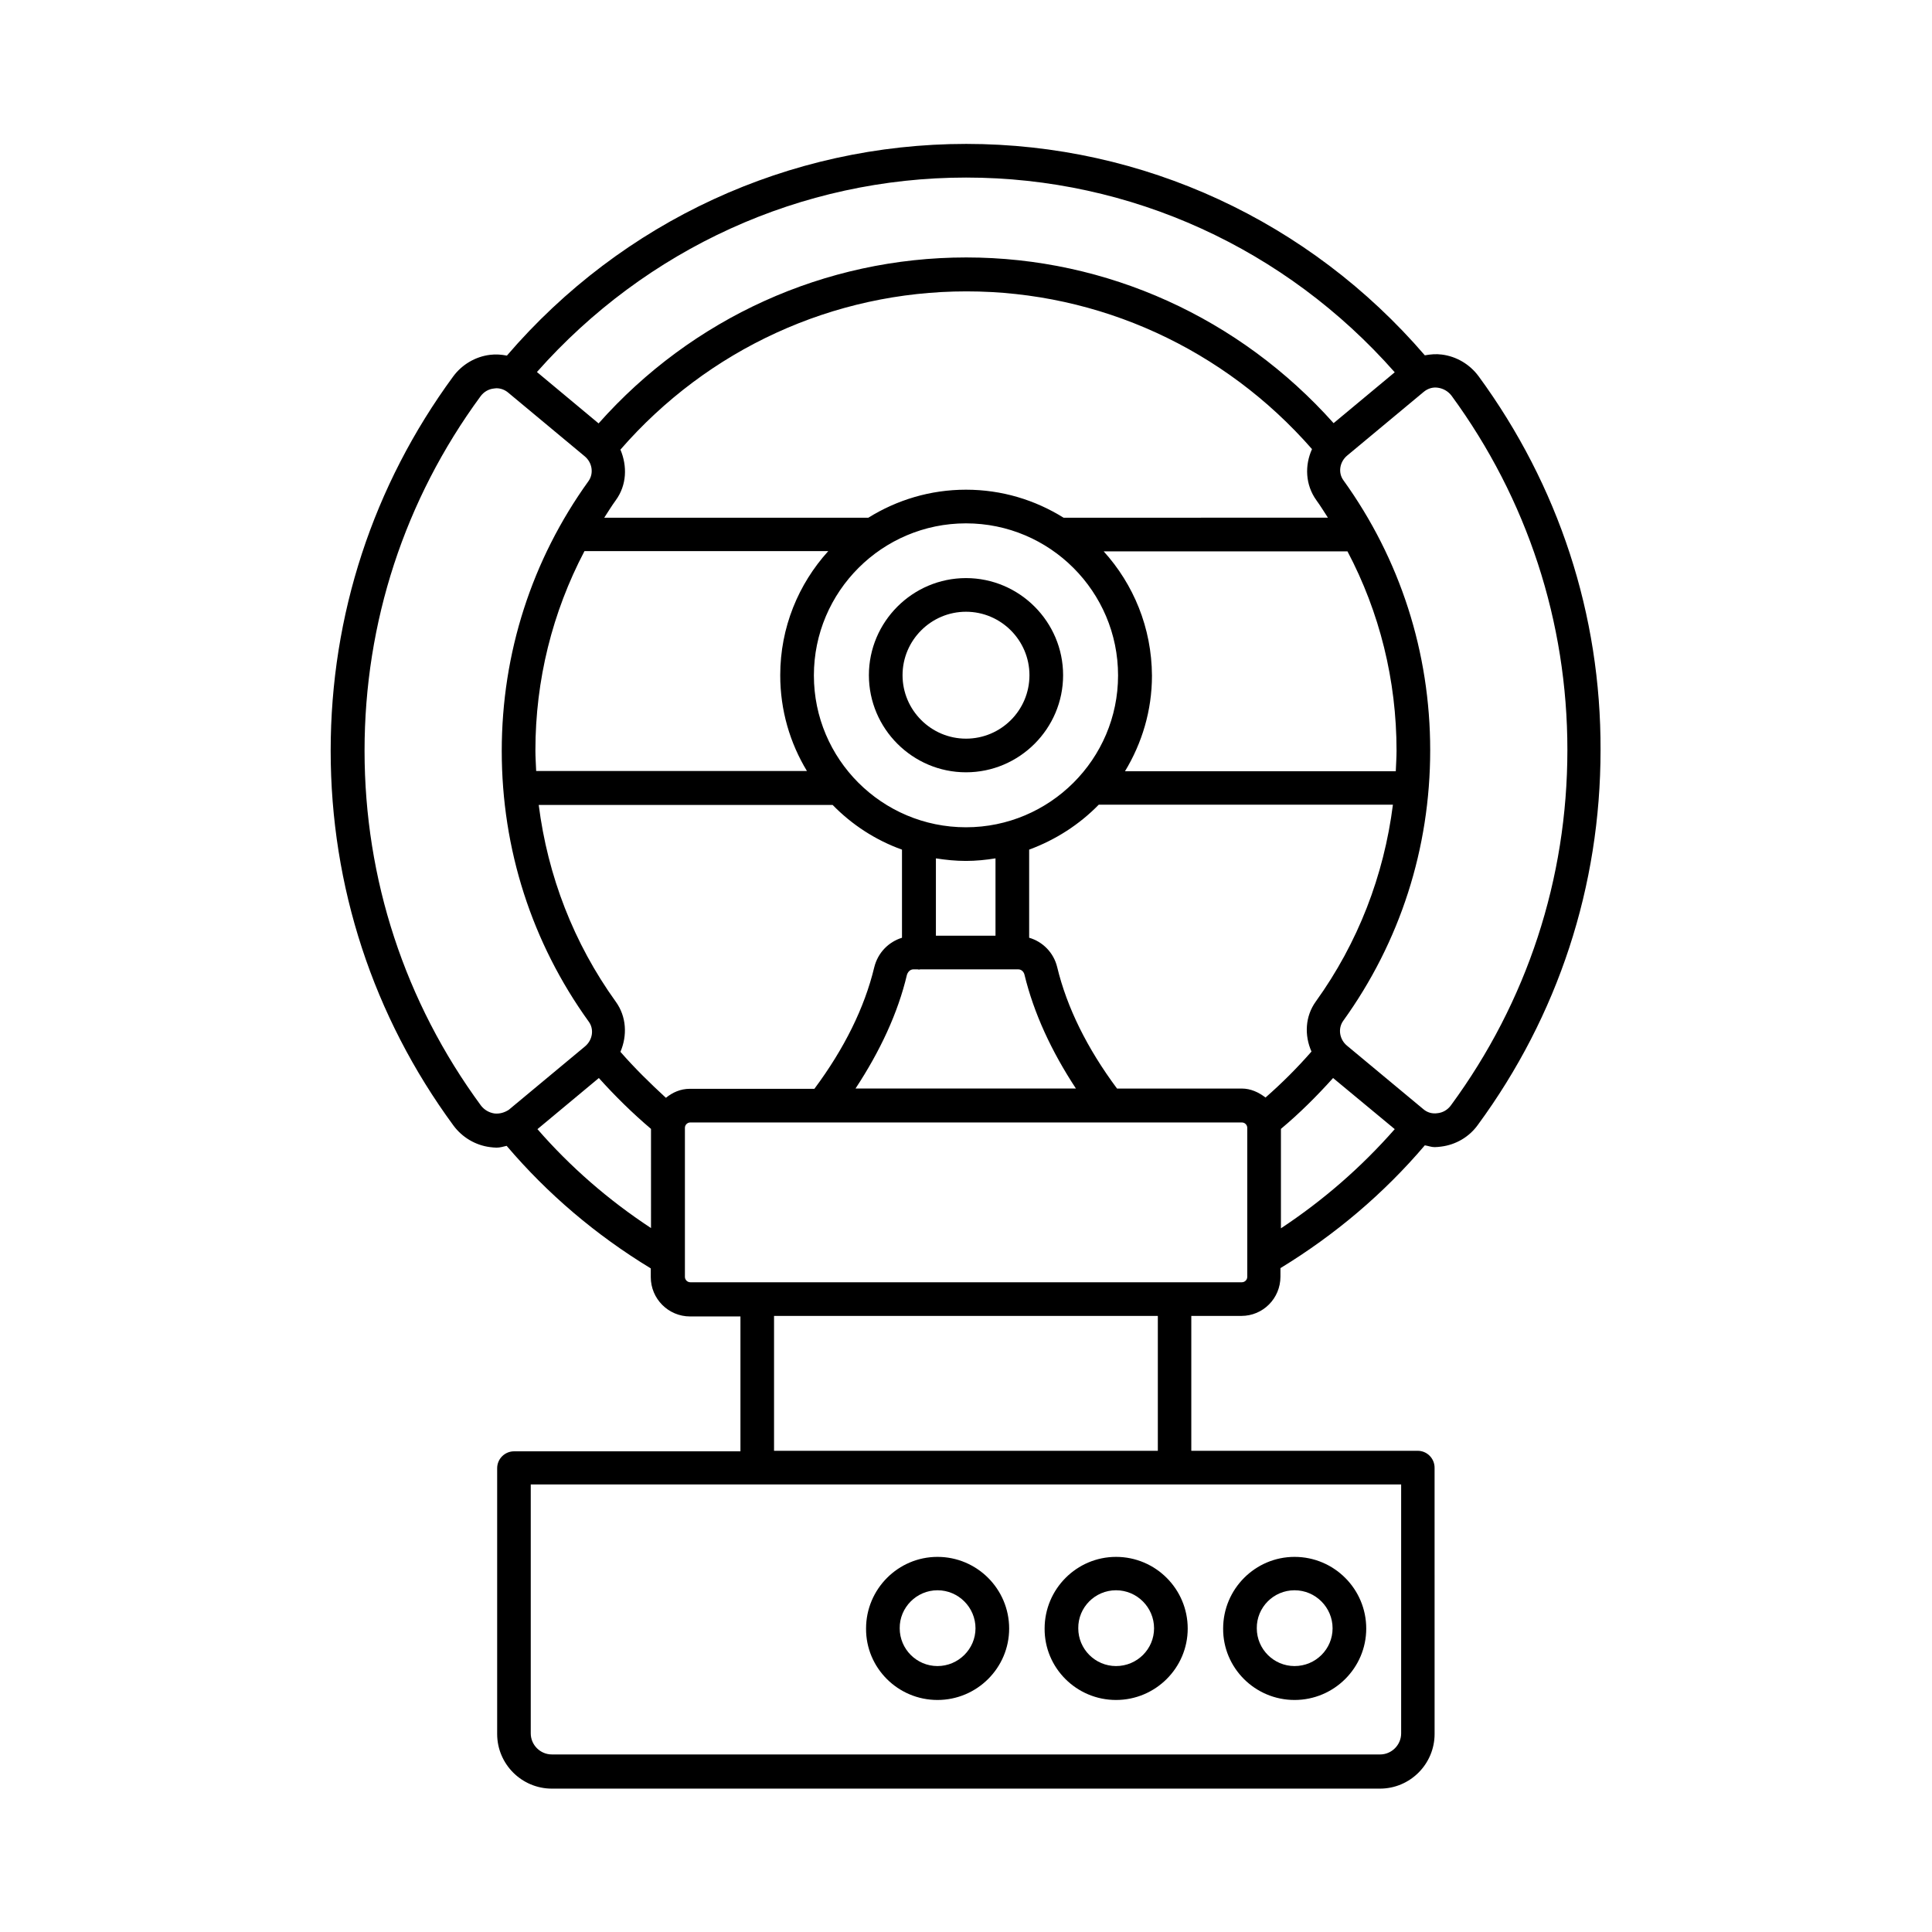 <?xml version="1.0" encoding="UTF-8"?>
<!-- Uploaded to: SVG Repo, www.svgrepo.com, Generator: SVG Repo Mixer Tools -->
<svg fill="#000000" width="800px" height="800px" version="1.1" viewBox="144 144 512 512" xmlns="http://www.w3.org/2000/svg">
 <g>
  <path d="m487.07 594.51c10.484 0 18.996-8.512 18.996-18.926 0-10.484-8.512-18.996-18.996-18.996-10.418 0-18.926 8.512-18.926 18.996-0.066 10.414 8.441 18.926 18.926 18.926zm0-29.074c5.582 0 10.078 4.562 10.078 10.078s-4.492 10.008-10.078 10.008c-5.516 0-10.008-4.492-10.008-10.008-0.066-5.516 4.426-10.078 10.008-10.078z"/>
  <path d="m439.76 594.51c10.484 0 18.996-8.512 18.996-18.926 0-10.484-8.512-18.996-18.996-18.996-10.418 0-18.926 8.512-18.926 18.996-0.07 10.414 8.441 18.926 18.926 18.926zm0-29.074c5.582 0 10.078 4.562 10.078 10.078s-4.492 10.008-10.078 10.008c-5.516 0-10.008-4.492-10.008-10.008-0.066-5.516 4.426-10.078 10.008-10.078z"/>
  <path d="m392.44 594.51c10.484 0 18.996-8.512 18.996-18.926 0-10.484-8.512-18.996-18.996-18.996-10.418 0-18.926 8.512-18.926 18.996-0.07 10.414 8.441 18.926 18.926 18.926zm0-29.074c5.582 0 10.078 4.562 10.078 10.078s-4.562 10.008-10.078 10.008-10.008-4.492-10.008-10.008c-0.07-5.516 4.492-10.078 10.008-10.078z"/>
  <path d="m535.82 243.68c-2.316-3.133-5.856-5.242-9.734-5.719-1.496-0.203-2.996-0.066-4.492 0.203-30.574-35.535-74.621-56.027-121.53-56.027-46.977 0-91.164 20.492-121.73 56.102-1.43-0.273-2.926-0.41-4.492-0.203-3.879 0.477-7.422 2.586-9.734 5.719-21.242 28.934-32.477 63.25-32.477 99.195 0 35.949 11.234 70.328 32.543 99.332 2.316 3.133 5.856 5.242 9.734 5.719 0.543 0.066 1.156 0.137 1.703 0.137 0.887 0 1.77-0.273 2.656-0.477 10.824 12.73 23.625 23.625 38.195 32.477v2.316c0 5.719 4.629 10.418 10.418 10.418h13.344v35.742h-59.98c-2.449 0-4.492 1.973-4.492 4.492v70.398c0 8.035 6.535 14.5 14.5 14.5h219.43c8.035 0 14.5-6.535 14.5-14.5l-0.004-70.539c0-2.449-1.973-4.492-4.492-4.492h-59.98v-35.742h13.277c5.719 0 10.348-4.629 10.348-10.418v-2.246c14.5-8.852 27.367-19.742 38.262-32.543 0.887 0.137 1.703 0.477 2.586 0.477 0.543 0 1.156-0.066 1.703-0.137 3.879-0.477 7.422-2.519 9.734-5.719 21.309-29.004 32.543-63.316 32.543-99.332 0.137-35.883-11.094-70.129-32.336-99.133zm-135.76-52.625c43.641 0 84.695 18.859 113.56 51.605l-16.203 13.48c-24.852-27.844-59.98-43.914-97.359-43.914-37.445 0-72.645 16.066-97.426 43.98l-16.34-13.617c28.934-32.676 69.988-51.535 113.77-51.535zm36.426 99.059h64.609c8.512 16.137 13.004 34.109 13.004 52.832 0 1.84-0.137 3.609-0.203 5.445h-71.762c4.492-7.422 7.148-16.066 7.148-25.328-0.066-12.727-4.902-24.234-12.797-32.949zm-22.672 110.77c1.02 0 1.566 0.816 1.703 1.496 2.449 10.078 7.082 20.152 13.617 30.094h-58.414c6.535-9.941 11.234-20.016 13.617-30.094 0.203-0.68 0.75-1.496 1.77-1.496h1.02c0.137 0 0.273 0.066 0.41 0.066s0.273-0.066 0.41-0.066zm-21.789-8.918v-20.492c2.586 0.41 5.242 0.68 7.965 0.68 2.656 0 5.309-0.273 7.828-0.68v20.492zm7.969-28.73c-22.262 0-40.305-18.043-40.305-40.238 0-22.262 18.109-40.305 40.305-40.305 22.262 0 40.305 18.109 40.305 40.305 0 22.195-18.109 40.238-40.305 40.238zm-42.145-14.91h-71.758c-0.066-1.84-0.203-3.609-0.203-5.445 0-18.656 4.492-36.629 13.004-52.832h64.609c-7.898 8.715-12.73 20.219-12.73 32.883-0.004 9.328 2.586 17.973 7.078 25.395zm-49.43-85.172c23.148-26.621 56.371-41.938 91.707-41.938 35.199 0 68.355 15.25 91.57 41.801-1.973 4.356-1.77 9.465 1.156 13.547 1.09 1.496 2.043 3.062 3.062 4.629l-70.051 0.004c-7.559-4.699-16.34-7.422-25.871-7.422-9.465 0-18.312 2.723-25.871 7.422h-69.992c1.02-1.566 1.973-3.133 3.062-4.629 2.93-4.019 3.066-9.055 1.227-13.414zm-33.359 175.93c-1.43-0.203-2.723-0.953-3.609-2.109-20.152-27.438-30.84-59.98-30.84-94.023 0-34.043 10.621-66.516 30.707-93.887 0.887-1.227 2.18-1.973 3.609-2.109 0.203 0 0.41-0.066 0.613-0.066 1.156 0 2.246 0.41 3.133 1.156l20.289 16.883c1.973 1.633 2.449 4.492 1.02 6.535-15.047 20.902-23.012 45.613-23.012 71.555 0 26.008 7.965 50.789 23.078 71.758 1.43 1.973 1.02 4.832-1.02 6.535l-20.219 16.816c-1.094 0.684-2.32 1.094-3.75 0.957zm41.465 30.363c-11.301-7.422-21.379-16.203-30.094-26.211l16.273-13.547c4.289 4.766 8.918 9.328 13.82 13.48zm-8.105-46.703c1.84-4.289 1.633-9.328-1.227-13.277-11.164-15.523-18.043-33.359-20.426-52.152h77.887c5.106 5.242 11.371 9.328 18.383 11.848v23.352c-3.539 1.09-6.398 3.949-7.352 7.828-2.586 10.758-7.965 21.582-15.863 32.203h-33.02c-2.449 0-4.562 0.953-6.332 2.383-4.219-3.879-8.305-7.894-12.051-12.184zm206.9 114.65v65.973c0 3.062-2.519 5.582-5.582 5.582l-219.5-0.004c-3.062 0-5.582-2.519-5.582-5.582v-65.973zm-166.19-8.922v-35.742h101.71v35.742zm125.41-46.09c0 0.816-0.68 1.43-1.43 1.43h-146.17c-0.816 0-1.43-0.68-1.43-1.43v-39.488c0-0.816 0.68-1.43 1.43-1.43h146.17c0.816 0 1.43 0.68 1.43 1.43zm4.836-47.523c-1.77-1.363-3.879-2.383-6.332-2.383h-33.02c-7.898-10.621-13.277-21.445-15.863-32.203-0.953-3.879-3.879-6.738-7.422-7.762v-23.352c7.012-2.586 13.344-6.672 18.449-11.914h77.953c-2.383 18.789-9.258 36.629-20.426 52.152-2.859 3.949-3.062 8.988-1.156 13.277-3.809 4.356-7.828 8.371-12.184 12.184zm4.086 34.656v-26.348c4.969-4.152 9.531-8.715 13.82-13.48l16.34 13.547c-8.852 10.078-18.93 18.859-30.16 26.281zm45.07-32.613c-0.887 1.227-2.18 1.973-3.609 2.109-1.43 0.203-2.723-0.203-3.746-1.09l-20.219-16.816c-1.973-1.633-2.449-4.492-1.02-6.535 15.113-20.969 23.078-45.75 23.078-71.758 0-25.938-7.965-50.652-23.012-71.555-1.43-1.973-1.02-4.832 1.02-6.535l20.289-16.883c1.09-0.887 2.383-1.293 3.746-1.09 1.43 0.203 2.723 0.953 3.609 2.109 20.086 27.438 30.707 59.914 30.707 93.887-0.004 34.176-10.691 66.719-30.844 94.156z"/>
  <path d="m400 297.2c-14.16 0-25.734 11.574-25.734 25.734 0 14.16 11.574 25.734 25.734 25.734s25.734-11.574 25.734-25.734c0-14.16-11.574-25.734-25.734-25.734zm0 42.551c-9.258 0-16.816-7.559-16.816-16.816 0-9.258 7.559-16.816 16.816-16.816s16.816 7.559 16.816 16.816c0 9.328-7.559 16.816-16.816 16.816z"/>
 </g>
</svg>